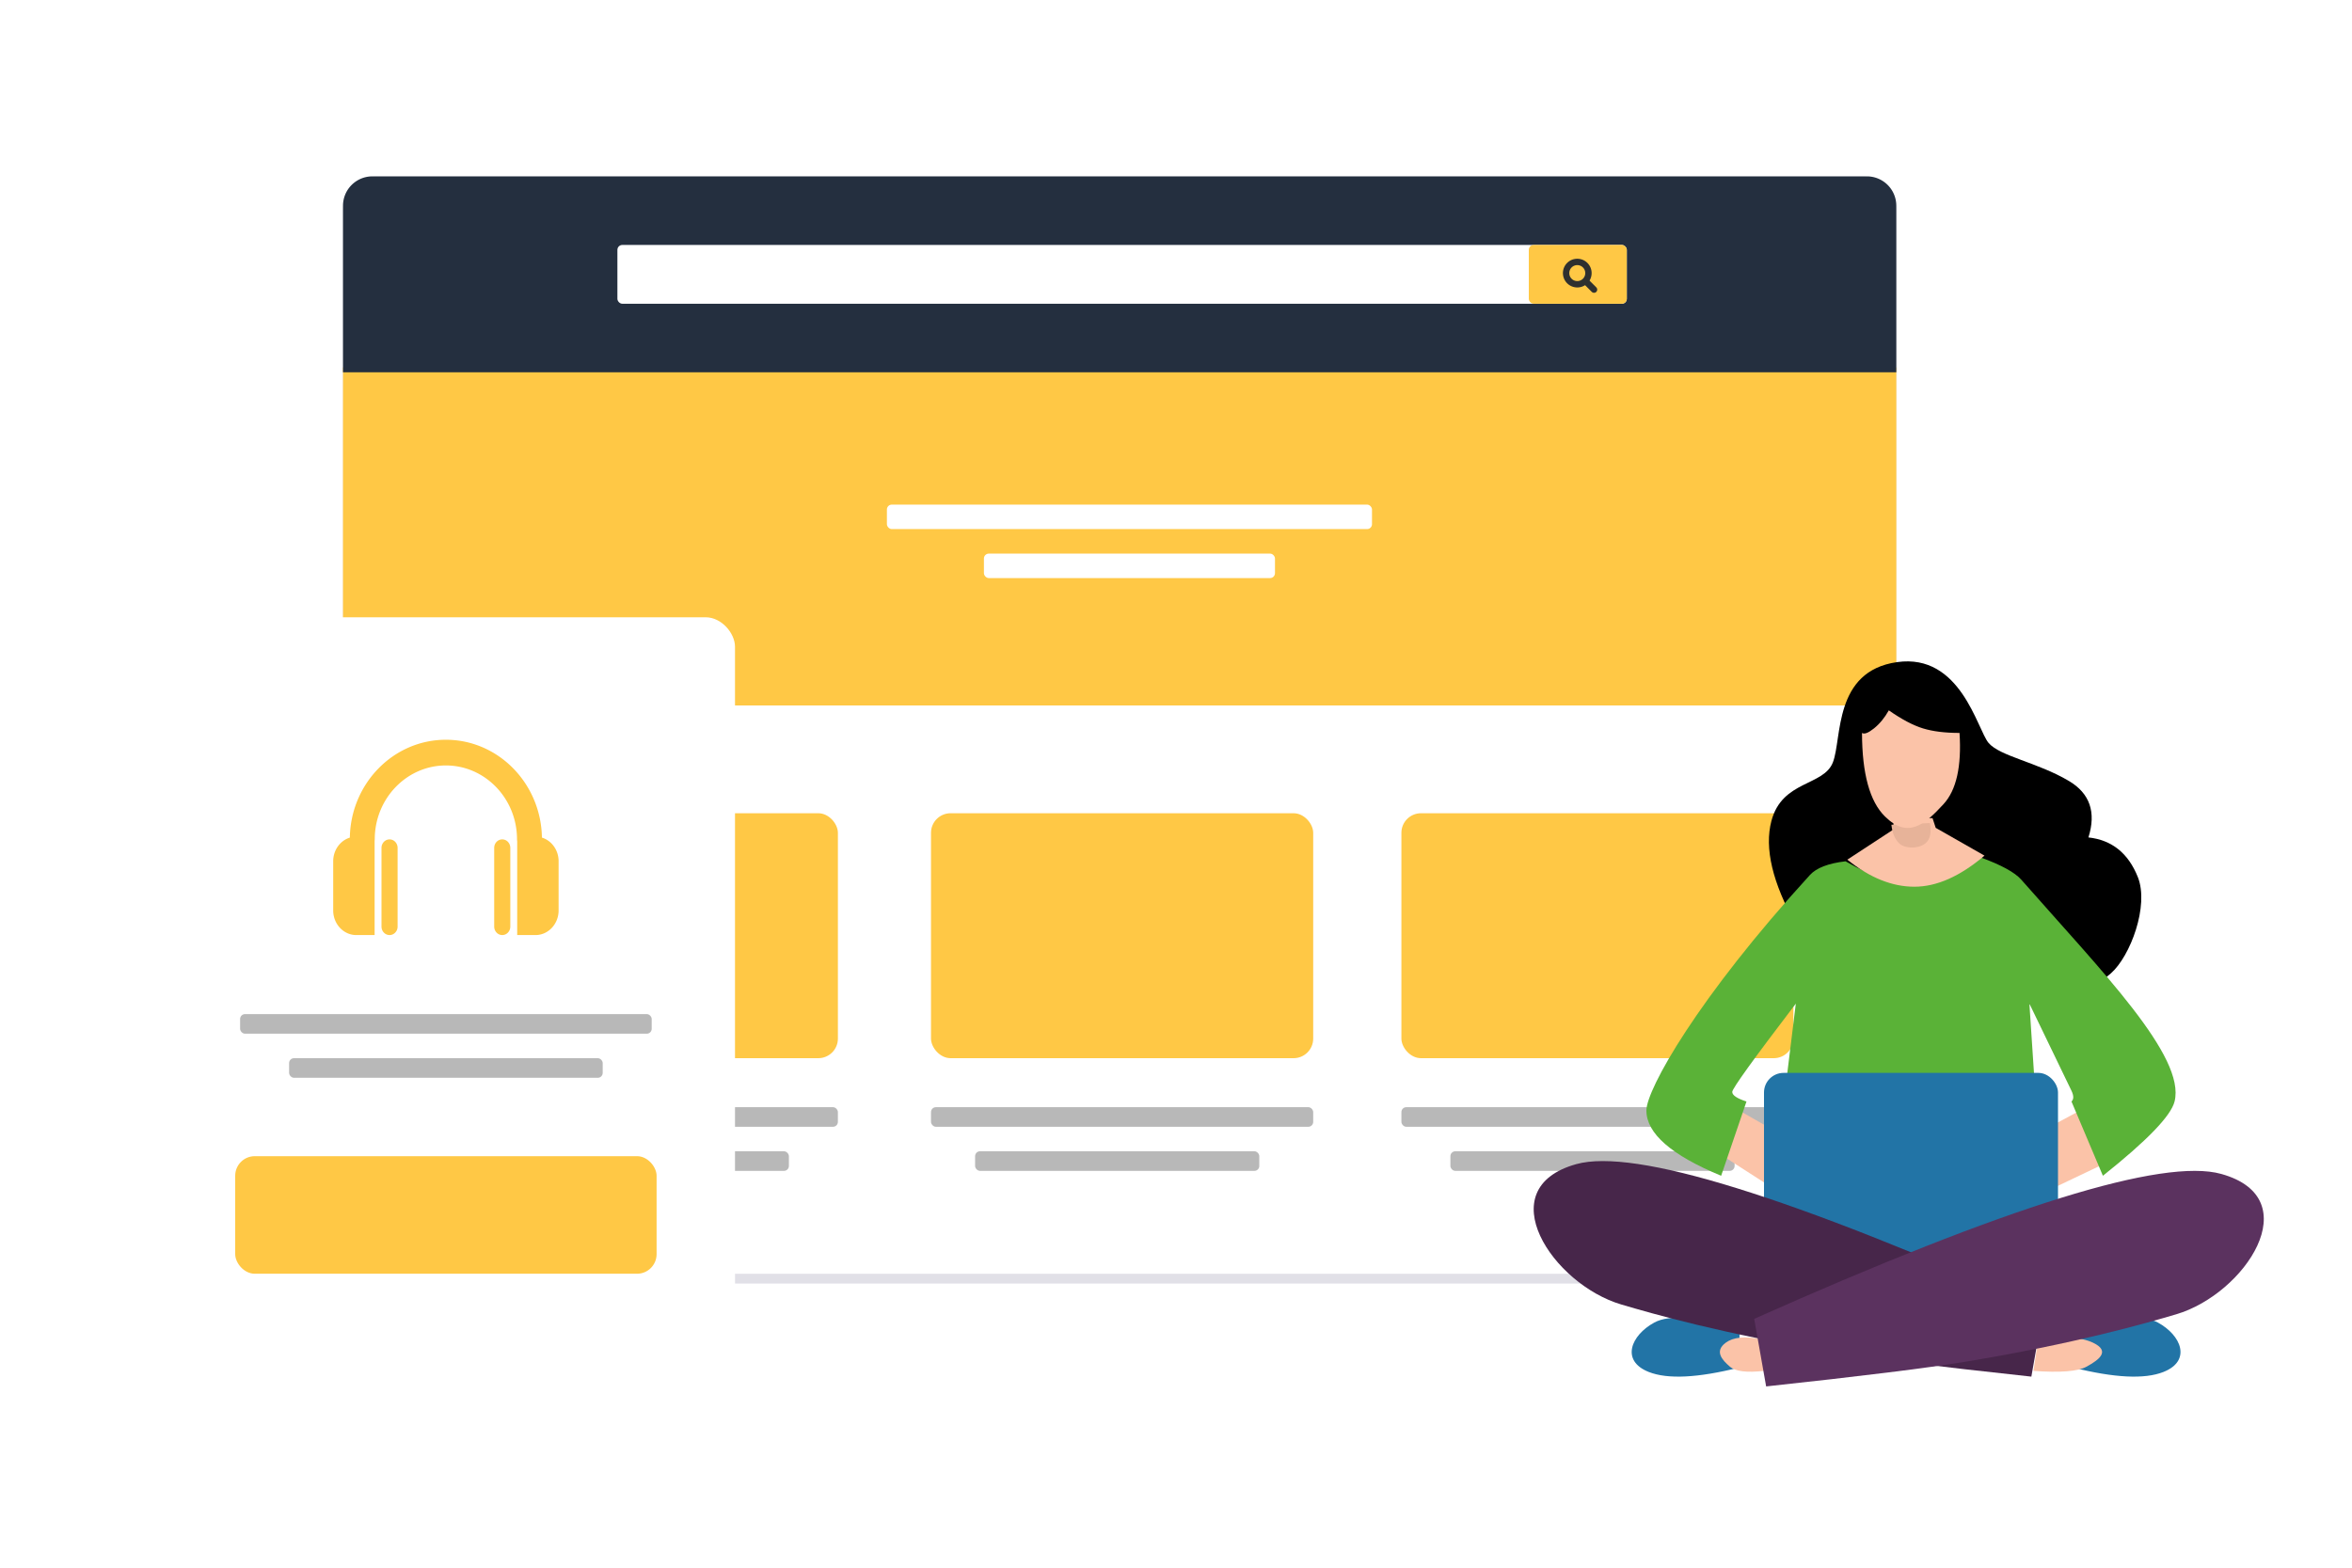 <svg width="480" height="320" viewBox="0 0 480 320" xmlns="http://www.w3.org/2000/svg"><defs><filter x="-42.4%" y="-31.6%" width="184.7%" height="163.3%" filterUnits="objectBoundingBox" id="a"><feOffset dx="6" in="SourceAlpha" result="shadowOffsetOuter1"/><feGaussianBlur stdDeviation="10" in="shadowOffsetOuter1" result="shadowBlurOuter1"/><feColorMatrix values="0 0 0 0 0 0 0 0 0 0 0 0 0 0 0 0 0 0 0.128 0" in="shadowBlurOuter1" result="shadowMatrixOuter1"/><feMerge><feMergeNode in="shadowMatrixOuter1"/><feMergeNode in="SourceGraphic"/></feMerge></filter></defs><g fill="none" fill-rule="evenodd"><g transform="translate(70 36)"><rect stroke="#E1E0E7" stroke-width="2" fill="#FFF" x="1" y="1" width="315" height="224" rx="6"/><g transform="translate(21 130)"><rect fill="#FFC845" width="80" height="50" rx="4"/><rect fill="#B8B8B8" y="60" width="80" height="4" rx="1"/><rect fill="#B8B8B8" x="10" y="69" width="60" height="4" rx="1"/></g><g transform="translate(120 130)"><rect fill="#FFC845" width="78" height="50" rx="4"/><rect fill="#B8B8B8" y="60" width="78" height="4" rx="1"/><rect fill="#B8B8B8" x="9" y="69" width="58" height="4" rx="1"/></g><g transform="translate(216 130)"><rect fill="#FFC845" width="80" height="50" rx="4"/><rect fill="#B8B8B8" y="60" width="80" height="4" rx="1"/><rect fill="#B8B8B8" x="10" y="69" width="58" height="4" rx="1"/></g><path fill="#FFC845" d="M0 39h317v69H0z"/><g transform="translate(111 67)" fill="#FFF"><rect width="99" height="5" rx="1"/><rect x="19.8" y="10" width="59.4" height="5" rx="1"/></g><path d="M6 0h305a6 6 0 016 6v34H0V6a6 6 0 016-6z" fill="#242F3F"/><g transform="translate(56 14)"><rect fill="#FFF" width="206" height="12" rx="1"/><rect fill="#FFC845" x="186" width="20" height="12" rx="1"/><g stroke="#2F302F" stroke-width="1.3"><path d="M193.614 5.699h0a2.28 2.28 0 104.559 0h0a2.28 2.28 0 00-4.559 0z" stroke-linecap="square"/><path stroke-linecap="round" stroke-linejoin="round" d="M197.793 7.599l1.52 1.52"/></g></g></g><g filter="url(#a)" transform="translate(26 126)"><rect fill="#FFF" width="118" height="158" rx="6"/><rect fill="#FFC845" x="16" y="110" width="86" height="24" rx="4"/><path d="M47.5 45.34c.907 0 1.643.775 1.643 1.731v16.065c0 .957-.736 1.73-1.643 1.73-.908 0-1.643-.773-1.643-1.73V47.07c0-.957.735-1.73 1.643-1.73zM58.997 25c10.7 0 19.42 8.93 19.6 19.972C80.56 45.58 82 47.507 82 49.795v10.048c0 2.775-2.11 5.024-4.713 5.024H73.55V45.693a2.504 2.504 0 01-.036-.373c0-8.312-6.513-15.074-14.517-15.074S44.48 37.008 44.48 45.32c0 .095-.016.187-.027.28v19.267h-3.737c-2.604 0-4.715-2.251-4.715-5.024V49.797c0-2.287 1.434-4.213 3.395-4.82C39.574 33.93 48.295 25 58.997 25zM70.5 45.34c.907 0 1.643.775 1.643 1.731v16.065c0 .957-.736 1.73-1.643 1.73s-1.643-.773-1.643-1.73V47.07c0-.957.734-1.73 1.643-1.73z" fill="#FFC845" fill-rule="nonzero"/><rect fill="#B8B8B8" x="17" y="81" width="84" height="4" rx="1"/><rect fill="#B8B8B8" x="27" y="90" width="64" height="4" rx="1"/></g><g transform="translate(313 135)"><path d="M61.064 20.6c1.89-4.906.084-18.596 13.088-20.448 13.004-1.851 16.361 13.73 18.665 16.477 2.305 2.748 9.972 3.968 16.398 7.776 4.284 2.539 5.615 6.383 3.994 11.532 4.778.522 8.14 3.221 10.085 8.098 2.33 5.842-1.52 16.14-5.497 19.646-12.433 10.957-33.85 7.665-64.252-9.875-4.82-8.595-6.497-15.672-5.033-21.232 2.196-8.34 10.662-7.068 12.552-11.974z" fill="#000"/><path d="M24.608 134.964c3.177-1.73 8.975-1.13 17.392 1.8v7.369c-8.499 2.134-14.672 2.439-18.52.915-5.771-2.286-3.64-7.489 1.128-10.084zm102.784 0c-3.177-1.73-8.975-1.13-17.392 1.8v7.369c8.499 2.134 14.672 2.439 18.52.915 5.771-2.286 3.64-7.489-1.128-10.084z" fill="#2274A6"/><path fill="#FBC3A8" d="M105 95.166L110.923 92 116 102.754 105 108zm-57-.016L42.492 92 39 101.21l9 5.79zm-8.825 43.937c1.53-1.144 3.933-1.385 7.205-.723l.62 6.464c-3.504.394-5.818.112-6.942-.846-1.686-1.438-3.18-3.18-.883-4.895zm74.998 0c-2.382-1.144-6.118-1.385-11.21-.723l-.963 6.464c5.45.394 9.05.112 10.798-.846 2.624-1.438 4.947-3.18 1.375-4.895z"/><path d="M63.64 40.809c5.624 3.203 10.077 4.757 13.36 4.66 3.283-.096 8-1.92 14.152-5.469 4.255 1.547 7.043 3.07 8.363 4.572 16.44 18.703 33.587 36.09 31.274 45.271-.739 2.935-5.615 7.987-14.627 15.157l-6.41-15.157c.484-.44.484-1.171 0-2.19-.483-1.02-3.347-6.949-8.59-17.788l1.32 19.978H51.04l2.452-19.978c-8.65 11.336-12.974 17.343-12.974 18.021 0 .678.968 1.33 2.906 1.957L38.254 105C28.084 100.795 23 96.355 23 91.68c0-4.299 10.45-22.99 33.364-48.065 1.335-1.461 3.76-2.396 7.277-2.806z" fill="#5AB237"/><rect fill="#2274A6" x="47" y="84" width="60" height="38" rx="4"/><path d="M104 132.207c-51.643-23.039-83.416-32.899-95.32-29.58-17.854 4.978-4.83 24.507 9.208 28.653 6.21 1.834 20.493 5.96 43.02 9.68 7.617 1.259 21.168 2.938 40.655 5.04L104 132.207z" fill="#47264A"/><path d="M45 134.207c51.643-23.039 83.416-32.899 95.32-29.58 17.854 4.978 4.83 24.507-9.208 28.653-6.21 1.834-20.493 5.96-43.02 9.68-7.617 1.259-21.168 2.938-40.655 5.04L45 134.207z" fill="#5B325F"/><path d="M73.433 34.304V32h7.963l.648 1.98L92 39.654C87.012 43.885 82.241 46 77.69 46c-4.553 0-9.116-1.84-13.69-5.522l9.433-6.174z" fill="#FBC3A8"/><path d="M73 33.351L80.861 33c.34 1.926.056 3.288-.85 4.085-1.36 1.196-4.246 1.243-5.491 0-.83-.828-1.337-2.073-1.52-3.734z" fill="#E7B399"/><path d="M67 14.608c.462.318 1.275.011 2.439-.92 1.163-.933 2.174-2.162 3.032-3.688 2.646 1.844 4.975 3.073 6.988 3.687 2.012.614 4.494.92 7.445.92.442 6.83-.642 11.67-3.252 14.517-3.914 4.272-7.317 7.118-11.971 2.533-3.103-3.056-4.664-8.74-4.681-17.05z" fill="#FBC3A8"/></g></g></svg>